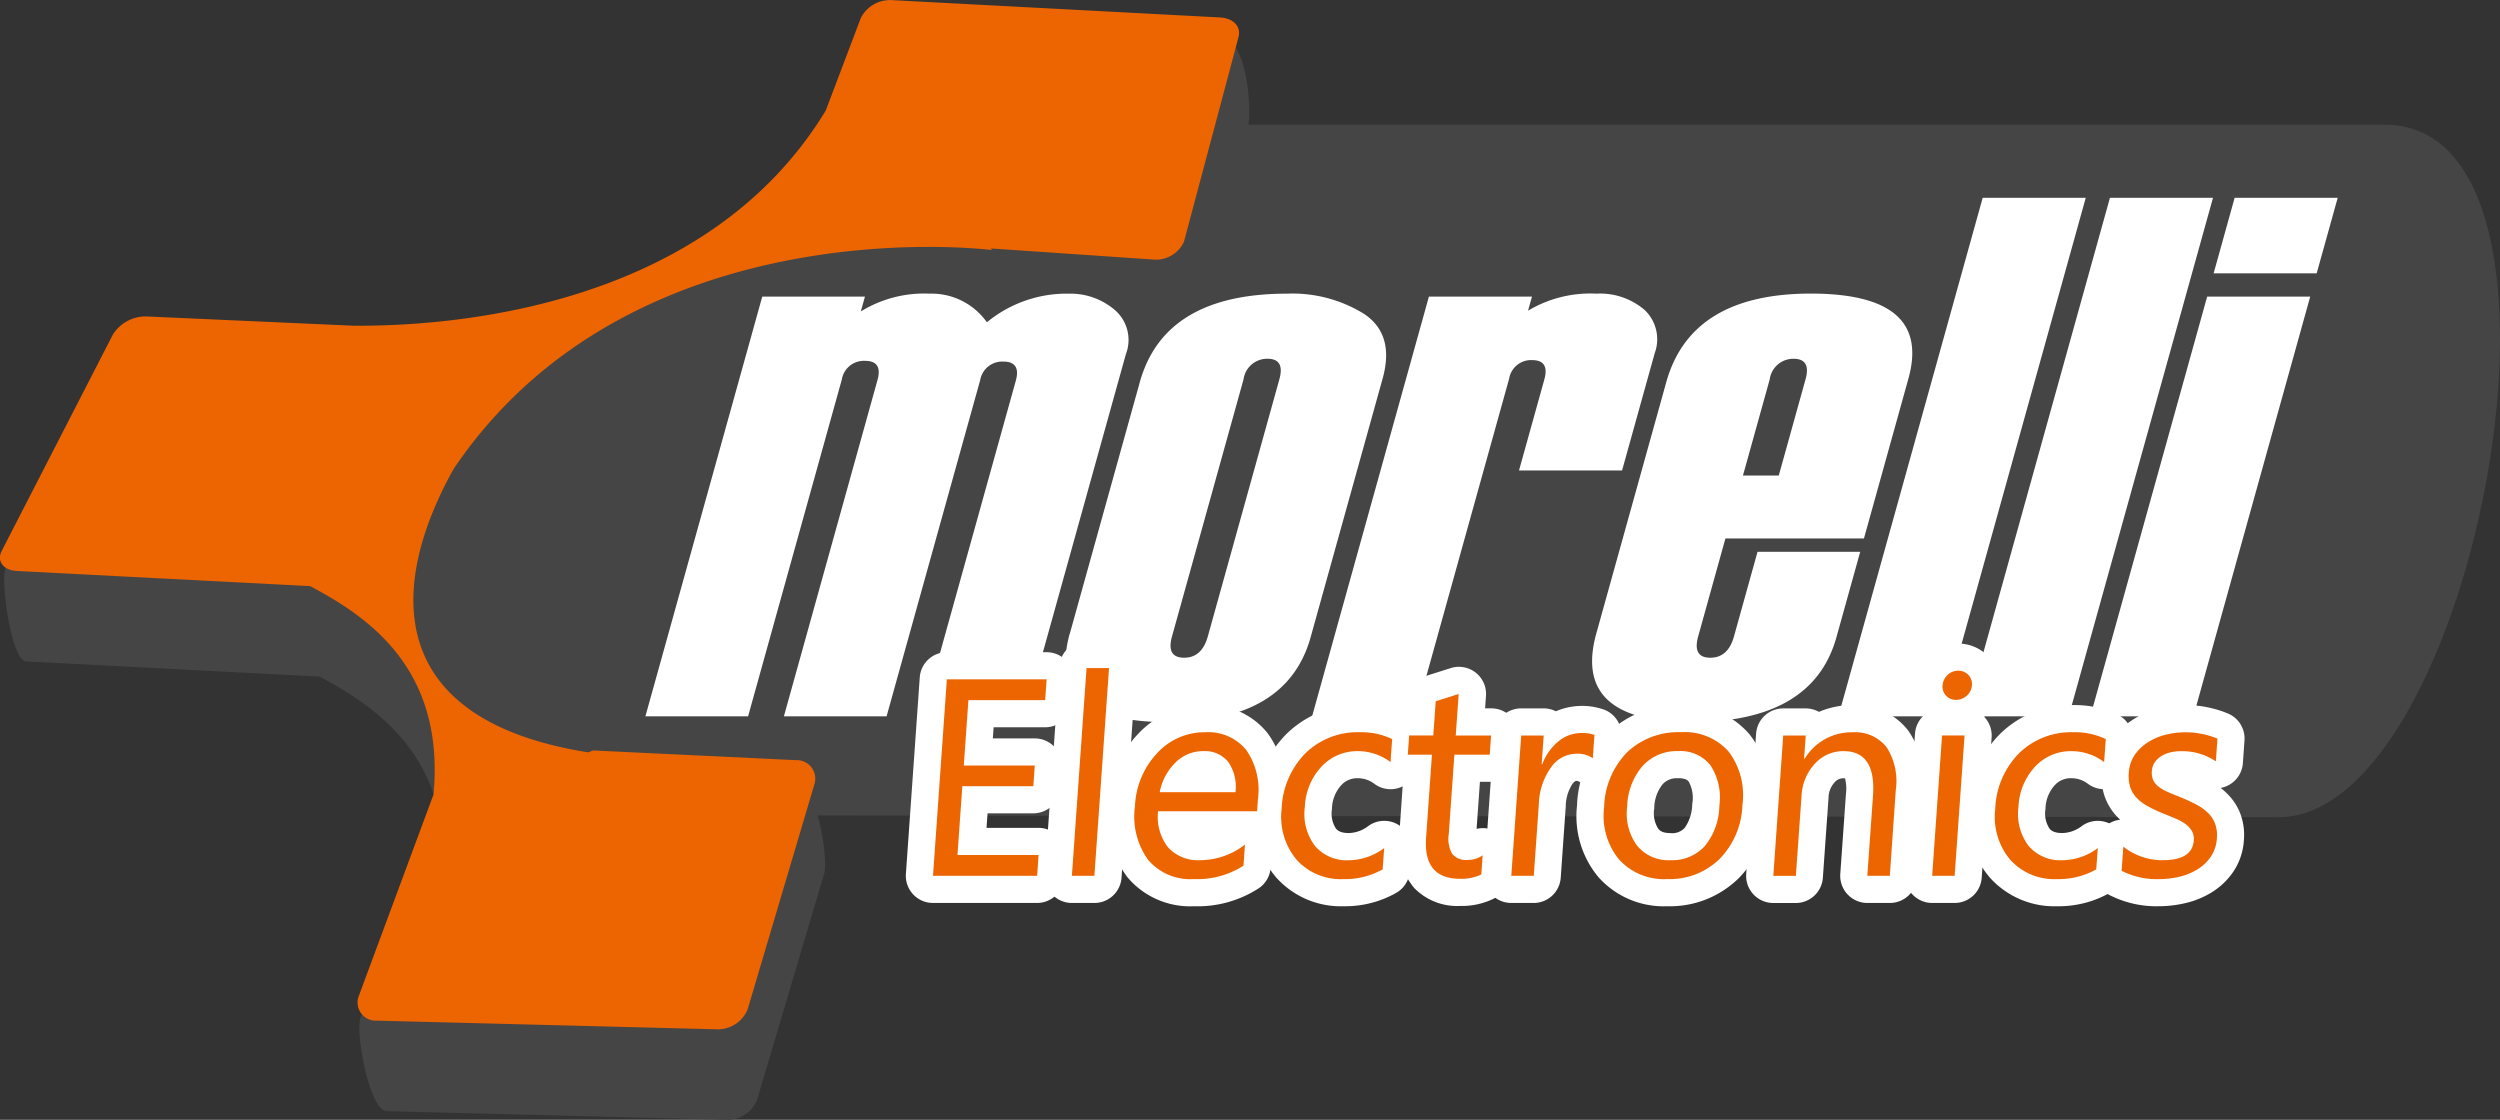 <svg xmlns="http://www.w3.org/2000/svg" width="132.049" height="59.146" viewBox="0 0 132.049 59.146">
  <rect x="0" y="0" width="132.049" height="59.146" fill="#333333" stroke="none"/>
  <g id="logo" transform="translate(-449.217 -108.493)">
    <path id="Path_12345" data-name="Path 12345" d="M524.64,124.435h72.12c11.691,0,4.764,36.59-5.6,36.577l-90.04-.106c-1.009,0-14.691-14.484-15.112-15.439l8.343-7.23C495.34,137.892,523.628,124.435,524.64,124.435Z" transform="translate(-21.594 -9.356)" fill="#464545" fill-rule="evenodd"/>
    <path id="Path_12346" data-name="Path 12346" d="M515.429,116.783l-2.878,10.795a1.63,1.63,0,0,1-1.656.944l-8.542-.582.058.084s-18.955-2.462-28.428,11.547a16.133,16.133,0,0,0-2.066,5.827c.976,2.606,3.641,4.641,8.793,5.458l.261-.1,10.7.512c.879.042,1.646,4.031,1.38,4.928l-3.536,11.918a1.691,1.691,0,0,1-1.643,1.068l-17.927-.457c-.908-.023-1.661-4.17-1.38-4.928l3.974-10.715q.029-.311.044-.611c-1.034-3.649-3.9-5.485-6.184-6.7l-15.493-.8c-.8-.042-1.379-4.385-1.084-4.958l5.781-11.229a2.045,2.045,0,0,1,1.784-.958l10.926.49c5.152.037,18.606-.92,24.942-11.362l1.851-4.884a1.731,1.731,0,0,1,1.656-.944l17.309.914C515.4,112.108,515.663,115.9,515.429,116.783Z" transform="translate(-0.306 -1.542)" fill="#464545" fill-rule="evenodd"/>
    <path id="Path_12347" data-name="Path 12347" d="M496.34,108.5l17.309.914c.728.038,1.134.485.984,1.046l-2.878,10.795a1.627,1.627,0,0,1-1.656.944l-8.543-.583.058.085s-18.955-2.461-28.429,11.547c-3.568,6.382-3.56,13.292,7.1,14.984l.261-.1,10.7.512a.978.978,0,0,1,1,1.23l-3.535,11.918a1.693,1.693,0,0,1-1.643,1.068l-17.927-.457a.964.964,0,0,1-1-1.229l3.974-10.715c.616-6.663-3.47-9.39-6.517-11.008l-15.493-.8c-.709-.036-1.078-.514-.795-1.065l5.869-11.421a2.042,2.042,0,0,1,1.784-.957l10.927.489c5.152.038,18.605-.92,24.941-11.362l1.852-4.885A1.729,1.729,0,0,1,496.34,108.5Z" transform="translate(0 0)" fill="#ec6500" fill-rule="evenodd"/>
    <path id="Path_12348" data-name="Path 12348" d="M551.789,161.168h-5.425l4.934-17.726c.187-.671-.032-1.011-.658-1.011a1.179,1.179,0,0,0-1.221.971l-4.946,17.766h-5.424l4.945-17.766c.187-.671-.033-1.01-.658-1.01a1.178,1.178,0,0,0-1.225.977l-4.954,17.8h-5.424L537.906,139h5.424l-.218.782a6.377,6.377,0,0,1,3.638-.939,3.573,3.573,0,0,1,3.021,1.512,6.627,6.627,0,0,1,4.333-1.512,3.607,3.607,0,0,1,2.415.854,2.092,2.092,0,0,1,.59,2.354l-5.322,19.122Zm2.359-4.374q-1.3,4.684,5.17,4.681,6.309,0,7.555-4.492l3.8-13.652c.43-1.545.112-2.673-.95-3.4a7.17,7.17,0,0,0-4.1-1.088q-6.474,0-7.777,4.681l-3.694,13.274Zm7.291.156c-.209.75-.626,1.122-1.245,1.122-.639,0-.855-.372-.646-1.122l3.779-13.58a1.259,1.259,0,0,1,1.262-1.089c.62,0,.833.359.63,1.089l-3.779,13.58Zm21.882-8.769h-5.443l1.339-4.811c.188-.678-.03-1.017-.649-1.017a1.174,1.174,0,0,0-1.211.978l-4.965,17.837h-5.444L573.118,139h5.444l-.207.743a6.4,6.4,0,0,1,3.615-.9,3.61,3.61,0,0,1,2.549.867,2.132,2.132,0,0,1,.523,2.288l-1.722,6.187Zm12.776,3.593,2.349-8.443q1.249-4.488-5.152-4.492-6.336,0-7.639,4.681l-3.695,13.274q-1.3,4.684,5.034,4.681,6.405,0,7.652-4.492l1.254-4.505h-5.424l-1.245,4.473c-.209.75-.625,1.122-1.251,1.122s-.848-.372-.64-1.122l1.44-5.177Zm-4.5-3.324h-1.891l1.414-5.079a1.257,1.257,0,0,1,1.255-1.089c.626,0,.84.359.636,1.089l-1.413,5.079Zm8.592,12.719h-5.443l7.623-27.389h5.444l-7.623,27.389Zm6.722,0,7.623-27.389h-5.444l-7.623,27.389Zm13.1-23.4h-5.444l1.11-3.99h5.444l-1.111,3.99Zm-6.513,23.4h-5.443L614.225,139h5.443Z" transform="translate(-48.427 -14.839)" fill="#fff"/>
    <path id="Path_12349" data-name="Path 12349" d="M571.962,205.122h-5.5a1.433,1.433,0,0,1-1.429-1.534l.732-10.379a1.432,1.432,0,0,1,1.429-1.332h5.269a1.433,1.433,0,0,1,1.43,1.534l-.078,1.1a1.434,1.434,0,0,1-1.429,1.332h-2.719l-.042.587h2.213a1.434,1.434,0,0,1,1.43,1.534l-.077,1.092a1.433,1.433,0,0,1-1.43,1.332h-2.415l-.054.768h2.746a1.433,1.433,0,0,1,1.429,1.534l-.077,1.1A1.433,1.433,0,0,1,571.962,205.122Z" transform="translate(-67.967 -48.935)" fill="#fff"/>
    <path id="Path_12350" data-name="Path 12350" d="M585.411,204.28h-1.189a1.433,1.433,0,0,1-1.429-1.534l.774-10.972A1.433,1.433,0,0,1,585,190.442h1.189a1.433,1.433,0,0,1,1.429,1.534l-.774,10.972A1.433,1.433,0,0,1,585.411,204.28Z" transform="translate(-78.389 -48.093)" fill="#fff"/>
    <path id="Path_12351" data-name="Path 12351" d="M595.385,209.264a4.321,4.321,0,0,1-3.505-1.532,5.294,5.294,0,0,1-1.02-3.85,5.761,5.761,0,0,1,1.579-3.715,4.789,4.789,0,0,1,3.543-1.526,3.983,3.983,0,0,1,3.316,1.5,5.092,5.092,0,0,1,.909,3.591l-.044.622a1.435,1.435,0,0,0-.638,1.76l-.079,1.114a1.432,1.432,0,0,1-.612,1.076A5.926,5.926,0,0,1,595.385,209.264Z" transform="translate(-83.113 -52.904)" fill="#fff"/>
    <path id="Path_12352" data-name="Path 12352" d="M614.307,209.264a4.576,4.576,0,0,1-3.565-1.52,4.916,4.916,0,0,1-1.136-3.72,5.814,5.814,0,0,1,1.681-3.862,5.341,5.341,0,0,1,3.886-1.522,5.189,5.189,0,0,1,2.337.511,1.433,1.433,0,0,1,.789,1.384l-.086,1.215a1.433,1.433,0,0,1-2.279,1.053,1.419,1.419,0,0,0-.876-.3,1.131,1.131,0,0,0-.887.376,1.9,1.9,0,0,0-.483,1.244,1.463,1.463,0,0,0,.209,1.036c.064.076.2.239.683.239a1.754,1.754,0,0,0,1.033-.376,1.433,1.433,0,0,1,2.265,1.265l-.08,1.129a1.433,1.433,0,0,1-.711,1.139A5.468,5.468,0,0,1,614.307,209.264Z" transform="translate(-94.117 -52.904)" fill="#fff"/>
    <path id="Path_12353" data-name="Path 12353" d="M629.946,206.378a3.162,3.162,0,0,1-2.419-.94,3.525,3.525,0,0,1-.8-2.763l.2-2.878a1.434,1.434,0,0,1-1.168-1.51l.072-1.013a1.433,1.433,0,0,1,1.369-1.331l.034-.478a1.432,1.432,0,0,1,1-1.265l1.213-.385a1.433,1.433,0,0,1,1.863,1.467l-.047.66h.33a1.433,1.433,0,0,1,1.429,1.534l-.071,1.013a1.433,1.433,0,0,1-1.429,1.332h-.532l-.176,2.487a1.433,1.433,0,0,1,1.762,1.494l-.071,1.013a1.433,1.433,0,0,1-.761,1.166A3.809,3.809,0,0,1,629.946,206.378Z" transform="translate(-103.604 -50.034)" fill="#fff"/>
    <path id="Path_12354" data-name="Path 12354" d="M641.592,209.151H640.4a1.433,1.433,0,0,1-1.429-1.534l.523-7.412a1.433,1.433,0,0,1,1.429-1.332h1.188a1.434,1.434,0,0,1,.646.154,3.507,3.507,0,0,1,2.583-.074,1.433,1.433,0,0,1,.88,1.424l-.087,1.23a1.433,1.433,0,0,1-2.213,1.1c-.023,0-.055,0-.1,0-.058,0-.154.116-.193.165a2.21,2.21,0,0,0-.347,1.173l-.266,3.777A1.433,1.433,0,0,1,641.592,209.151Z" transform="translate(-111.36 -52.964)" fill="#fff"/>
    <path id="Path_12355" data-name="Path 12355" d="M655.587,209.264a4.62,4.62,0,0,1-3.628-1.527,5.02,5.02,0,0,1-1.138-3.8,5.7,5.7,0,0,1,1.662-3.849,5.335,5.335,0,0,1,3.827-1.448,4.489,4.489,0,0,1,3.612,1.533,5.2,5.2,0,0,1,1.061,3.85,5.677,5.677,0,0,1-1.621,3.758A5.173,5.173,0,0,1,655.587,209.264Zm.564-6.759a.994.994,0,0,0-.813.32,2.051,2.051,0,0,0-.439,1.272,1.532,1.532,0,0,0,.208,1.068c.067.082.192.235.638.235a.9.9,0,0,0,.76-.272,2.228,2.228,0,0,0,.4-1.261,1.782,1.782,0,0,0-.183-1.18C656.683,202.632,656.587,202.5,656.151,202.5Z" transform="translate(-118.305 -52.904)" fill="#fff"/>
    <path id="Path_12356" data-name="Path 12356" d="M680.058,209.091h-1.189a1.434,1.434,0,0,1-1.429-1.534l.3-4.227a2.275,2.275,0,0,0-.049-.823c-.021,0-.046,0-.078,0a.58.58,0,0,0-.475.217,1.209,1.209,0,0,0-.318.81l-.3,4.227a1.433,1.433,0,0,1-1.43,1.332H673.9a1.433,1.433,0,0,1-1.429-1.534l.523-7.412a1.433,1.433,0,0,1,1.43-1.332h1.188a1.427,1.427,0,0,1,.7.183,4.4,4.4,0,0,1,1.772-.356A3.5,3.5,0,0,1,681.039,200a4.685,4.685,0,0,1,.768,3.229l-.319,4.531A1.433,1.433,0,0,1,680.058,209.091Z" transform="translate(-131.02 -52.904)" fill="#fff"/>
    <path id="Path_12357" data-name="Path 12357" d="M695.4,204.473h-1.188a1.434,1.434,0,0,1-1.429-1.534l.523-7.412a1.43,1.43,0,0,1,.571-1.047,2.105,2.105,0,0,1-.543-1.6,2.266,2.266,0,0,1,2.25-2.107,2.16,2.16,0,0,1,1.572.661,2.126,2.126,0,0,1,.586,1.648,2.215,2.215,0,0,1-.724,1.494l-.065.057.018.019a1.434,1.434,0,0,1,.381,1.078l-.523,7.412A1.433,1.433,0,0,1,695.4,204.473Zm.075-12.161a.619.619,0,0,0-.4.154.647.647,0,0,0-.194.411.749.749,0,0,0,.209.544.7.7,0,0,0,.913.052.631.631,0,0,0,.187-.392.77.77,0,0,0-.22-.556A.734.734,0,0,0,695.476,192.312Z" transform="translate(-142.939 -48.286)" fill="#fff"/>
    <path id="Path_12358" data-name="Path 12358" d="M705.531,209.264a4.576,4.576,0,0,1-3.564-1.52,4.917,4.917,0,0,1-1.136-3.72,5.818,5.818,0,0,1,1.681-3.862,5.34,5.34,0,0,1,3.886-1.522,5.187,5.187,0,0,1,2.336.511,1.433,1.433,0,0,1,.79,1.384l-.086,1.215a1.433,1.433,0,0,1-2.278,1.053,1.42,1.42,0,0,0-.876-.3,1.132,1.132,0,0,0-.888.375,1.906,1.906,0,0,0-.483,1.245,1.461,1.461,0,0,0,.209,1.036c.064.075.2.239.683.239a1.755,1.755,0,0,0,1.033-.375,1.433,1.433,0,0,1,2.265,1.264l-.079,1.129a1.435,1.435,0,0,1-.711,1.139A5.47,5.47,0,0,1,705.531,209.264Z" transform="translate(-147.654 -52.904)" fill="#fff"/>
    <path id="Path_12359" data-name="Path 12359" d="M720.384,209.264a5.439,5.439,0,0,1-2.637-.615A1.433,1.433,0,0,1,717,207.29l.09-1.275a1.43,1.43,0,0,1,1.268-1.323q-.095-.087-.182-.178a3,3,0,0,1-.657-1.11,3.388,3.388,0,0,1-.14-1.29,3.313,3.313,0,0,1,.535-1.61,3.82,3.82,0,0,1,1.1-1.086,4.641,4.641,0,0,1,1.355-.595,5.831,5.831,0,0,1,3.711.274,1.433,1.433,0,0,1,.844,1.409l-.085,1.2a1.431,1.431,0,0,1-1.175,1.309,3.744,3.744,0,0,1,.321.278,3.014,3.014,0,0,1,.723,1.091,3.221,3.221,0,0,1,.185,1.388,3.356,3.356,0,0,1-.547,1.65,3.78,3.78,0,0,1-1.122,1.089,4.68,4.68,0,0,1-1.38.579A6.231,6.231,0,0,1,720.384,209.264Zm.893-7.443h0Z" transform="translate(-157.154 -52.904)" fill="#fff"/>
    <path id="Path_12360" data-name="Path 12360" d="M574,205.725h-5.5l.732-10.379h5.27l-.078,1.1h-4.054l-.244,3.454h3.75l-.077,1.092h-3.75l-.257,3.634h4.284Z" transform="translate(-70.002 -50.971)" fill="#ec6500"/>
    <path id="Path_12361" data-name="Path 12361" d="M587.447,204.882h-1.188l.774-10.972h1.188Z" transform="translate(-80.425 -50.129)" fill="#ec6500"/>
    <path id="Path_12362" data-name="Path 12362" d="M600.768,206.284h-5.233a2.619,2.619,0,0,0,.532,1.912,2.149,2.149,0,0,0,1.7.672,3.868,3.868,0,0,0,2.358-.825l-.078,1.114a4.518,4.518,0,0,1-2.632.709,2.921,2.921,0,0,1-2.4-1.008,3.912,3.912,0,0,1-.7-2.842A4.349,4.349,0,0,1,595.5,203.2a3.385,3.385,0,0,1,2.513-1.089,2.592,2.592,0,0,1,2.184.942,3.709,3.709,0,0,1,.611,2.611l-.044.623Zm-1.145-1.006a2.309,2.309,0,0,0-.381-1.6,1.575,1.575,0,0,0-1.318-.571,2.062,2.062,0,0,0-1.468.6,2.961,2.961,0,0,0-.835,1.571Z" transform="translate(-85.149 -54.94)" fill="#ec6500"/>
    <path id="Path_12363" data-name="Path 12363" d="M618.4,209.353a4.041,4.041,0,0,1-2.062.514,3.131,3.131,0,0,1-2.487-1.03,3.524,3.524,0,0,1-.785-2.676,4.407,4.407,0,0,1,1.258-2.942,3.936,3.936,0,0,1,2.879-1.109,3.752,3.752,0,0,1,1.7.361l-.086,1.216a2.846,2.846,0,0,0-1.726-.578,2.564,2.564,0,0,0-1.92.816,3.3,3.3,0,0,0-.88,2.137,2.783,2.783,0,0,0,.539,2.056,2.2,2.2,0,0,0,1.783.753,3.163,3.163,0,0,0,1.869-.644Z" transform="translate(-96.153 -54.94)" fill="#ec6500"/>
    <path id="Path_12364" data-name="Path 12364" d="M633.1,206.751a2.4,2.4,0,0,1-1.123.23q-1.95,0-1.794-2.169l.309-4.388h-1.275l.071-1.013h1.275l.128-1.808,1.213-.385-.155,2.194h1.867l-.071,1.013h-1.868l-.295,4.178a1.639,1.639,0,0,0,.18,1.062.938.938,0,0,0,.815.319,1.331,1.331,0,0,0,.793-.244Z" transform="translate(-105.64 -52.07)" fill="#ec6500"/>
    <path id="Path_12365" data-name="Path 12365" d="M646.744,203.543a1.381,1.381,0,0,0-.88-.237,1.641,1.641,0,0,0-1.323.716,3.518,3.518,0,0,0-.647,1.954l-.266,3.778H642.44l.523-7.412h1.188l-.108,1.527h.03a2.824,2.824,0,0,1,.859-1.218,1.881,1.881,0,0,1,1.2-.44,1.9,1.9,0,0,1,.7.1Z" transform="translate(-113.397 -55)" fill="#ec6500"/>
    <path id="Path_12366" data-name="Path 12366" d="M657.623,209.866a3.21,3.21,0,0,1-2.55-1.037,3.632,3.632,0,0,1-.787-2.755,4.3,4.3,0,0,1,1.226-2.918,3.928,3.928,0,0,1,2.834-1.048,3.093,3.093,0,0,1,2.514,1.02,3.821,3.821,0,0,1,.73,2.829,4.269,4.269,0,0,1-1.2,2.841,3.769,3.769,0,0,1-2.766,1.067Zm.564-6.759a2.425,2.425,0,0,0-1.863.778,3.4,3.4,0,0,0-.819,2.147,2.854,2.854,0,0,0,.528,2.075,2.131,2.131,0,0,0,1.748.761,2.333,2.333,0,0,0,1.824-.746,3.435,3.435,0,0,0,.767-2.119,3.128,3.128,0,0,0-.466-2.142A2.013,2.013,0,0,0,658.186,203.107Z" transform="translate(-120.34 -54.94)" fill="#ec6500"/>
    <path id="Path_12367" data-name="Path 12367" d="M682.094,209.694h-1.189l.3-4.227q.167-2.36-1.555-2.359a2.007,2.007,0,0,0-1.519.67,2.647,2.647,0,0,0-.7,1.69l-.3,4.227H675.94l.523-7.412h1.188l-.087,1.23h.029a2.9,2.9,0,0,1,2.53-1.4,2.11,2.11,0,0,1,1.8.786,3.321,3.321,0,0,1,.485,2.268Z" transform="translate(-133.057 -54.94)" fill="#ec6500"/>
    <path id="Path_12368" data-name="Path 12368" d="M697.511,195.781a.692.692,0,0,1-.526-.217.677.677,0,0,1-.186-.549.832.832,0,0,1,.82-.775.718.718,0,0,1,.54.222.692.692,0,0,1,.188.553.791.791,0,0,1-.266.541.817.817,0,0,1-.572.225Zm-.075,9.294h-1.188l.523-7.412h1.188Z" transform="translate(-144.975 -50.322)" fill="#ec6500"/>
    <path id="Path_12369" data-name="Path 12369" d="M709.628,209.353a4.04,4.04,0,0,1-2.062.514,3.131,3.131,0,0,1-2.487-1.03,3.524,3.524,0,0,1-.785-2.676,4.407,4.407,0,0,1,1.258-2.942,3.937,3.937,0,0,1,2.88-1.109,3.752,3.752,0,0,1,1.7.361l-.086,1.216a2.846,2.846,0,0,0-1.725-.578,2.565,2.565,0,0,0-1.921.816,3.305,3.305,0,0,0-.879,2.137,2.786,2.786,0,0,0,.539,2.056,2.2,2.2,0,0,0,1.782.753,3.16,3.16,0,0,0,1.869-.644Z" transform="translate(-149.689 -54.94)" fill="#ec6500"/>
    <path id="Path_12370" data-name="Path 12370" d="M720.47,209.427l.09-1.275a3.3,3.3,0,0,0,2.084.716q1.564,0,1.637-1.042a.858.858,0,0,0-.1-.5,1.214,1.214,0,0,0-.337-.366,2.512,2.512,0,0,0-.516-.287c-.2-.084-.413-.173-.644-.264a7.948,7.948,0,0,1-.837-.395,2.4,2.4,0,0,1-.591-.447,1.535,1.535,0,0,1-.335-.568,1.966,1.966,0,0,1-.073-.746,1.887,1.887,0,0,1,.3-.924,2.381,2.381,0,0,1,.685-.672,3.2,3.2,0,0,1,.938-.41,4.4,4.4,0,0,1,2.761.2l-.085,1.2a3.161,3.161,0,0,0-1.842-.536,2.246,2.246,0,0,0-.609.076,1.589,1.589,0,0,0-.474.213,1.15,1.15,0,0,0-.32.328.929.929,0,0,0-.134.425.987.987,0,0,0,.07.484.97.97,0,0,0,.284.348,2.1,2.1,0,0,0,.472.274q.28.122.641.267a9.1,9.1,0,0,1,.855.388,2.783,2.783,0,0,1,.635.45,1.574,1.574,0,0,1,.382.575,1.788,1.788,0,0,1,.094.773,1.93,1.93,0,0,1-.309.956,2.331,2.331,0,0,1-.695.672,3.239,3.239,0,0,1-.962.4,4.739,4.739,0,0,1-1.118.128A4.02,4.02,0,0,1,720.47,209.427Z" transform="translate(-159.19 -54.94)" fill="#ec6500"/>
  </g>
</svg>
